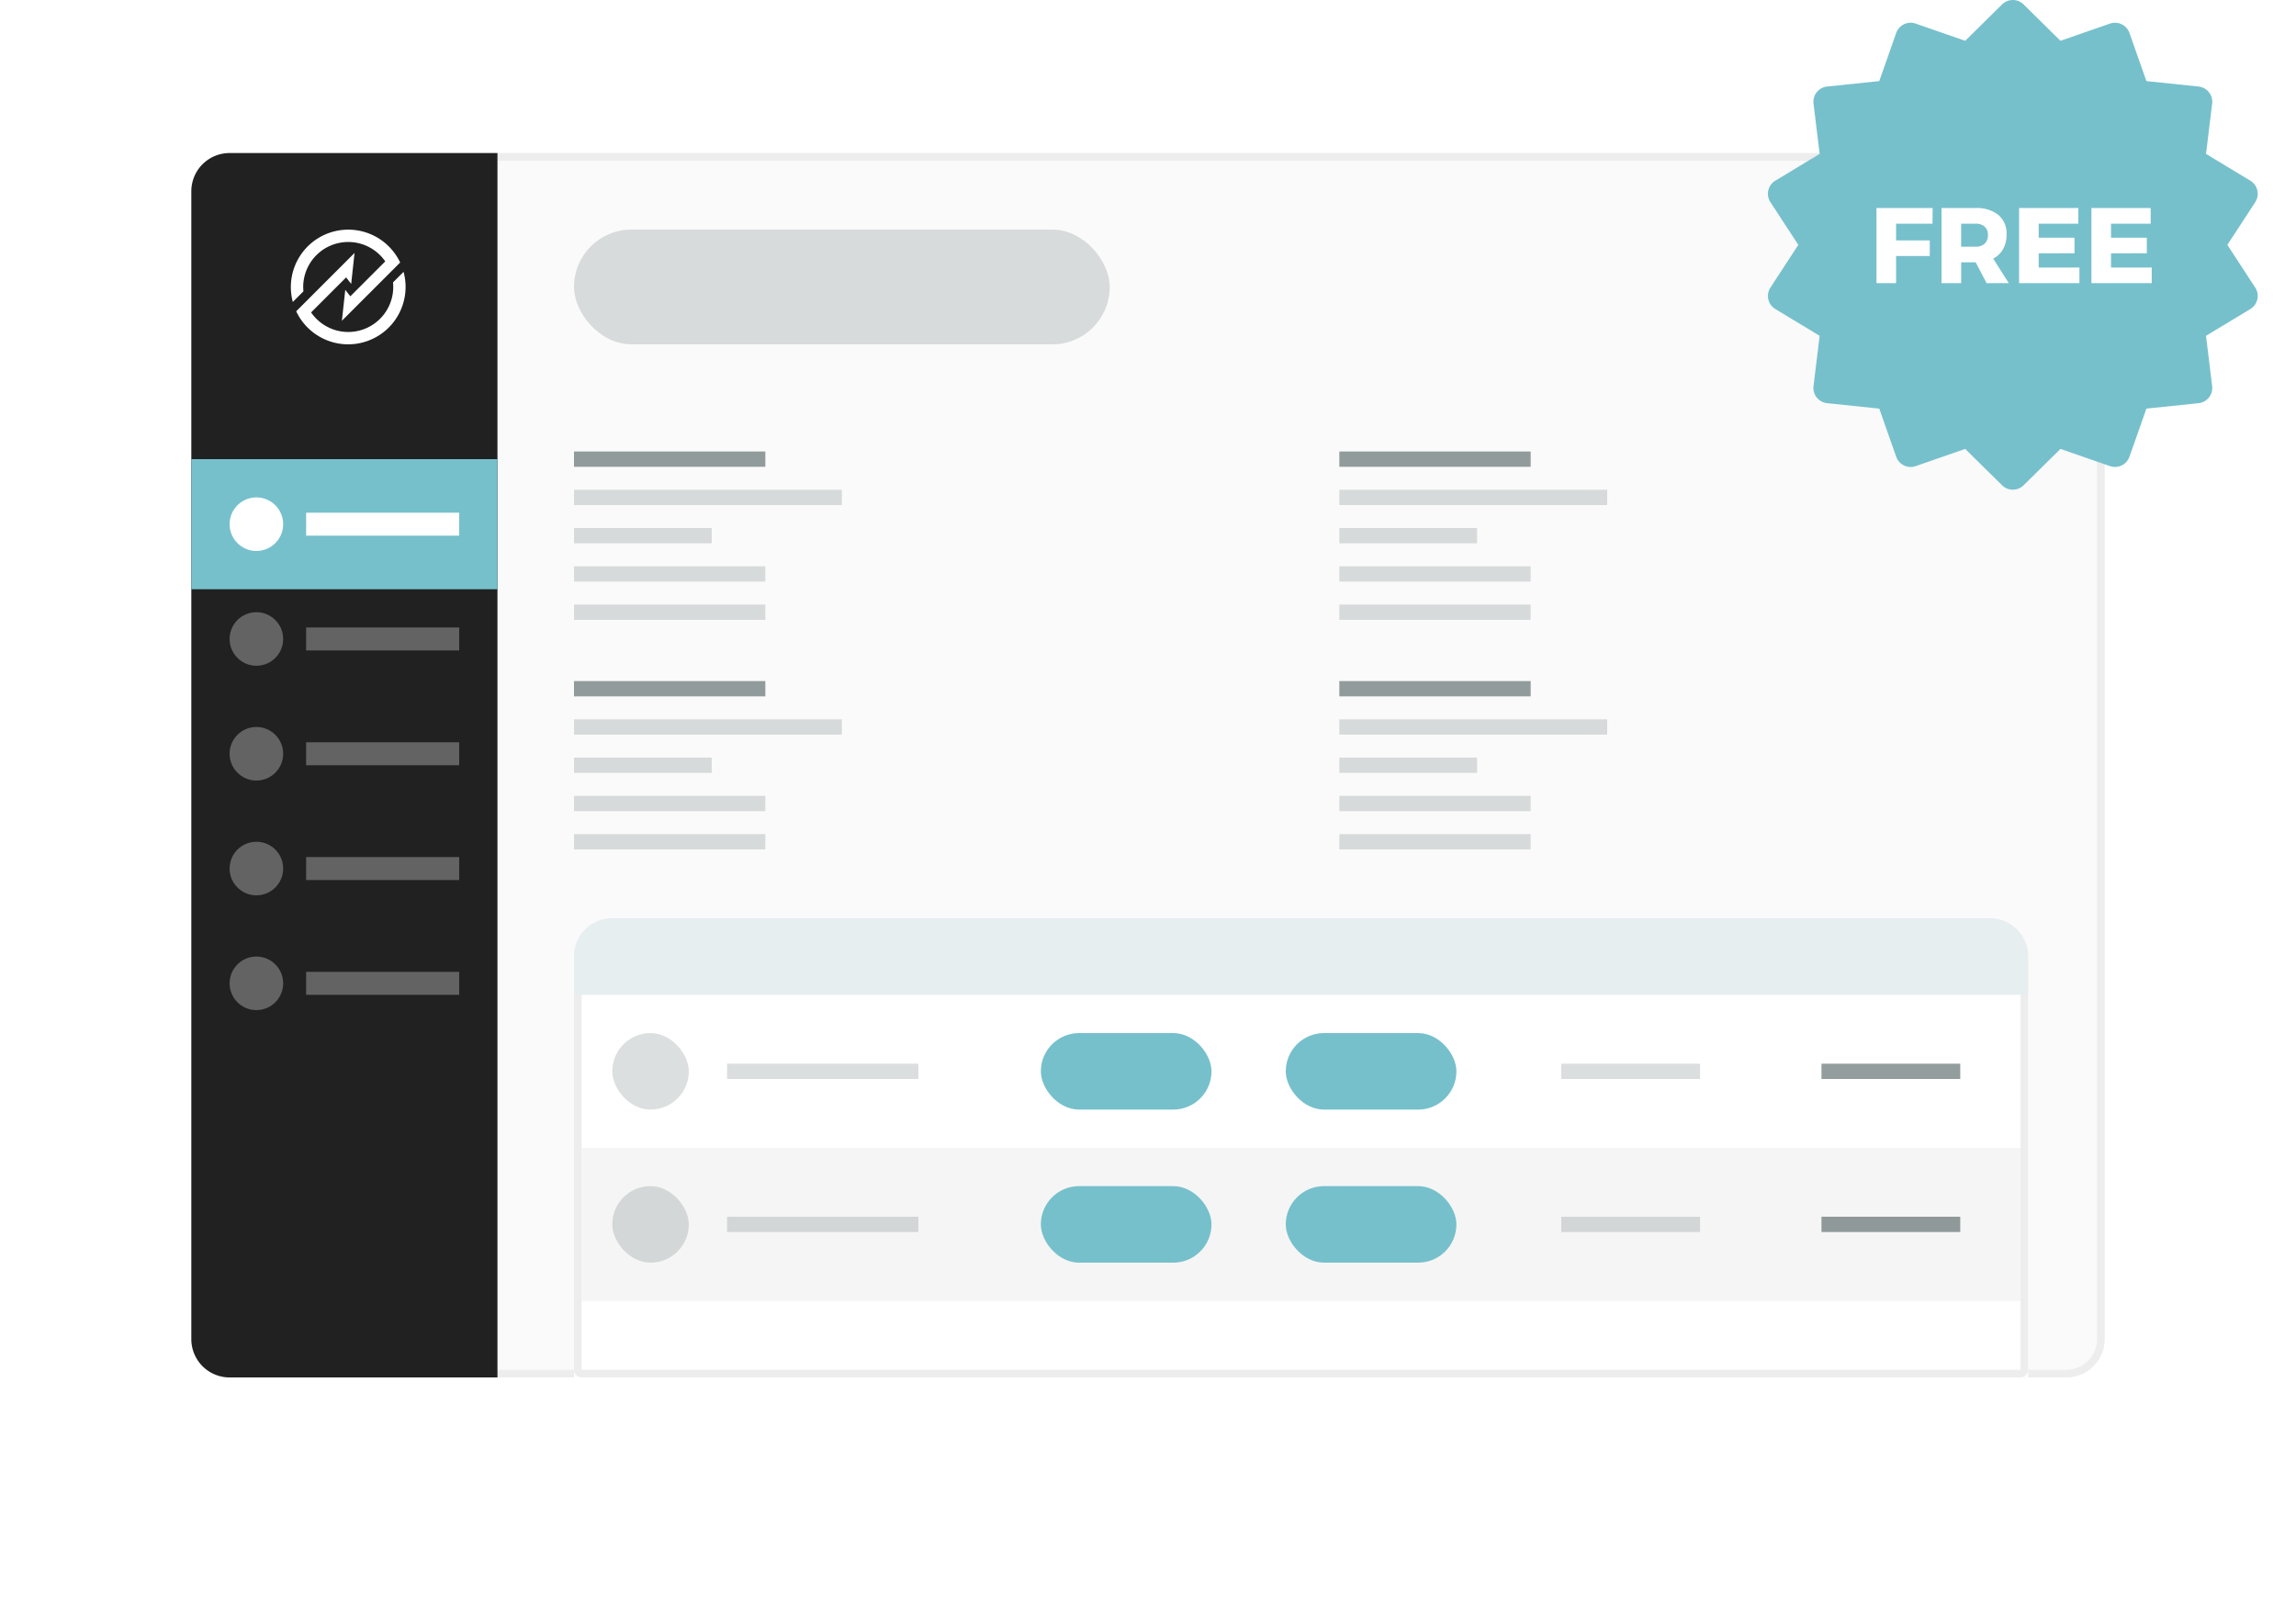 <?xml version="1.0" encoding="UTF-8"?> <svg xmlns="http://www.w3.org/2000/svg" xmlns:xlink="http://www.w3.org/1999/xlink" width="300" height="210" viewBox="0 0 300 210"><defs><filter id="Rectangle_203" x="0" y="0" width="300" height="210"><feOffset dy="5"></feOffset><feGaussianBlur stdDeviation="5" result="blur"></feGaussianBlur><feFlood flood-opacity="0.11"></feFlood><feComposite operator="in" in2="blur"></feComposite><feComposite in="SourceGraphic"></feComposite></filter></defs><g id="Group_6508" data-name="Group 6508" transform="translate(-233 -290)"><g id="Symbol_35_8" data-name="Symbol 35 – 8" transform="translate(-168 -6812)"><g transform="matrix(1, 0, 0, 1, 401, 7102)" filter="url(#Rectangle_203)"><rect id="Rectangle_203-2" data-name="Rectangle 203" width="270" height="180" rx="5" transform="translate(15 10)" fill="#fff"></rect></g><g id="Rectangle_204" data-name="Rectangle 204" transform="translate(426 7122)" fill="#fafafa" stroke="#ededed" stroke-width="1"><rect width="250" height="160" rx="5" stroke="none"></rect><rect x="0.5" y="0.5" width="249" height="159" rx="4.5" fill="none"></rect></g><path id="Rectangle_205" data-name="Rectangle 205" d="M5,0H40a0,0,0,0,1,0,0V160a0,0,0,0,1,0,0H5a5,5,0,0,1-5-5V5A5,5,0,0,1,5,0Z" transform="translate(426 7122)" fill="#212121"></path><rect id="Rectangle_206" data-name="Rectangle 206" width="40" height="17" transform="translate(426 7162)" fill="#76c0cc"></rect><g id="Group_6093" data-name="Group 6093" transform="translate(-127.976 6915.312)"><g id="Group_6078" data-name="Group 6078" transform="translate(566.976 216.688)"><path id="Path_25986" data-name="Path 25986" d="M568.594,224.188a5.882,5.882,0,0,1,10.719-3.342l-3.821,3.822-.3.3-.442.442-.66-.851-.442,4.046,2.148-2.148,4.229-4.228,1.238-1.238a7.522,7.522,0,0,0-.789-1.3q-.225-.3-.479-.575a7.5,7.5,0,0,0-12.758,7.03l1.387-1.387Q568.595,224.475,568.594,224.188Z" transform="translate(-566.976 -216.688)" fill="#fff"></path><path id="Path_25987" data-name="Path 25987" d="M596.875,295.087a5.883,5.883,0,0,1-7.57,6.222,5.917,5.917,0,0,1-3.132-2.3l3.835-3.835.3-.3.442-.442.66.851.441-4.046-2.148,2.148h0l-4.237,4.237-1.24,1.239a7.5,7.5,0,0,0,14.028-5.153Z" transform="translate(-583.524 -288.183)" fill="#fff"></path></g></g><g id="Group_6094" data-name="Group 6094"><circle id="Ellipse_1962" data-name="Ellipse 1962" cx="3.5" cy="3.5" r="3.5" transform="translate(431 7167)" fill="#fff"></circle><line id="Line_15" data-name="Line 15" x2="20" transform="translate(441 7170.5)" fill="none" stroke="#fff" stroke-width="3"></line></g><g id="Group_6099" data-name="Group 6099" opacity="0.3"><g id="Group_6095" data-name="Group 6095" transform="translate(0 15)"><circle id="Ellipse_1962-2" data-name="Ellipse 1962" cx="3.5" cy="3.5" r="3.5" transform="translate(431 7167)" fill="#fff"></circle><line id="Line_15-2" data-name="Line 15" x2="20" transform="translate(441 7170.5)" fill="none" stroke="#fff" stroke-width="3"></line></g><g id="Group_6096" data-name="Group 6096" transform="translate(0 30)"><circle id="Ellipse_1962-3" data-name="Ellipse 1962" cx="3.5" cy="3.5" r="3.5" transform="translate(431 7167)" fill="#fff"></circle><line id="Line_15-3" data-name="Line 15" x2="20" transform="translate(441 7170.5)" fill="none" stroke="#fff" stroke-width="3"></line></g><g id="Group_6097" data-name="Group 6097" transform="translate(0 45)"><circle id="Ellipse_1962-4" data-name="Ellipse 1962" cx="3.5" cy="3.5" r="3.5" transform="translate(431 7167)" fill="#fff"></circle><line id="Line_15-4" data-name="Line 15" x2="20" transform="translate(441 7170.5)" fill="none" stroke="#fff" stroke-width="3"></line></g><g id="Group_6098" data-name="Group 6098" transform="translate(0 60)"><circle id="Ellipse_1962-5" data-name="Ellipse 1962" cx="3.5" cy="3.5" r="3.5" transform="translate(431 7167)" fill="#fff"></circle><line id="Line_15-5" data-name="Line 15" x2="20" transform="translate(441 7170.5)" fill="none" stroke="#fff" stroke-width="3"></line></g></g><rect id="Rectangle_207" data-name="Rectangle 207" width="70" height="15" rx="7.5" transform="translate(476 7132)" fill="#4c5c5c" opacity="0.197"></rect><rect id="Rectangle_208" data-name="Rectangle 208" width="15" height="15" rx="7.5" transform="translate(651 7132)" fill="#4c5c5c" opacity="0.197"></rect><g id="Rectangle_209" data-name="Rectangle 209" transform="translate(476 7222)" fill="#fff" stroke="#ededed" stroke-width="1"><path d="M5,0H185a5,5,0,0,1,5,5V60a0,0,0,0,1,0,0H0a0,0,0,0,1,0,0V5A5,5,0,0,1,5,0Z" stroke="none"></path><path d="M5,.5H185A4.5,4.5,0,0,1,189.5,5V59a.5.5,0,0,1-.5.5H1A.5.5,0,0,1,.5,59V5A4.5,4.5,0,0,1,5,.5Z" fill="none"></path></g><g id="Group_6100" data-name="Group 6100"><line id="Line_16" data-name="Line 16" x2="25" transform="translate(476 7162)" fill="none" stroke="#4c5c5c" stroke-width="2" opacity="0.6"></line><line id="Line_17" data-name="Line 17" x2="35" transform="translate(476 7167)" fill="none" stroke="#4c5c5c" stroke-width="2" opacity="0.2"></line><line id="Line_18" data-name="Line 18" x2="18" transform="translate(476 7172)" fill="none" stroke="#4c5c5c" stroke-width="2" opacity="0.2"></line><line id="Line_19" data-name="Line 19" x2="25" transform="translate(476 7177)" fill="none" stroke="#4c5c5c" stroke-width="2" opacity="0.2"></line><line id="Line_20" data-name="Line 20" x2="25" transform="translate(476 7182)" fill="none" stroke="#4c5c5c" stroke-width="2" opacity="0.2"></line></g><g id="Group_6102" data-name="Group 6102" transform="translate(100)"><line id="Line_16-2" data-name="Line 16" x2="25" transform="translate(476 7162)" fill="none" stroke="#4c5c5c" stroke-width="2" opacity="0.6"></line><line id="Line_17-2" data-name="Line 17" x2="35" transform="translate(476 7167)" fill="none" stroke="#4c5c5c" stroke-width="2" opacity="0.2"></line><line id="Line_18-2" data-name="Line 18" x2="18" transform="translate(476 7172)" fill="none" stroke="#4c5c5c" stroke-width="2" opacity="0.2"></line><line id="Line_19-2" data-name="Line 19" x2="25" transform="translate(476 7177)" fill="none" stroke="#4c5c5c" stroke-width="2" opacity="0.2"></line><line id="Line_20-2" data-name="Line 20" x2="25" transform="translate(476 7182)" fill="none" stroke="#4c5c5c" stroke-width="2" opacity="0.2"></line></g><g id="Group_6101" data-name="Group 6101" transform="translate(0 30)"><line id="Line_16-3" data-name="Line 16" x2="25" transform="translate(476 7162)" fill="none" stroke="#4c5c5c" stroke-width="2" opacity="0.6"></line><line id="Line_17-3" data-name="Line 17" x2="35" transform="translate(476 7167)" fill="none" stroke="#4c5c5c" stroke-width="2" opacity="0.2"></line><line id="Line_18-3" data-name="Line 18" x2="18" transform="translate(476 7172)" fill="none" stroke="#4c5c5c" stroke-width="2" opacity="0.2"></line><line id="Line_19-3" data-name="Line 19" x2="25" transform="translate(476 7177)" fill="none" stroke="#4c5c5c" stroke-width="2" opacity="0.2"></line><line id="Line_20-3" data-name="Line 20" x2="25" transform="translate(476 7182)" fill="none" stroke="#4c5c5c" stroke-width="2" opacity="0.2"></line></g><g id="Group_6103" data-name="Group 6103" transform="translate(100 30)"><line id="Line_16-4" data-name="Line 16" x2="25" transform="translate(476 7162)" fill="none" stroke="#4c5c5c" stroke-width="2" opacity="0.6"></line><line id="Line_17-4" data-name="Line 17" x2="35" transform="translate(476 7167)" fill="none" stroke="#4c5c5c" stroke-width="2" opacity="0.2"></line><line id="Line_18-4" data-name="Line 18" x2="18" transform="translate(476 7172)" fill="none" stroke="#4c5c5c" stroke-width="2" opacity="0.2"></line><line id="Line_19-4" data-name="Line 19" x2="25" transform="translate(476 7177)" fill="none" stroke="#4c5c5c" stroke-width="2" opacity="0.2"></line><line id="Line_20-4" data-name="Line 20" x2="25" transform="translate(476 7182)" fill="none" stroke="#4c5c5c" stroke-width="2" opacity="0.2"></line></g><path id="Rectangle_210" data-name="Rectangle 210" d="M5,0H185a5,5,0,0,1,5,5v5a0,0,0,0,1,0,0H0a0,0,0,0,1,0,0V5A5,5,0,0,1,5,0Z" transform="translate(476 7222)" fill="#e6eef0"></path><rect id="Rectangle_213" data-name="Rectangle 213" width="188" height="20" transform="translate(477 7252)" fill="#f5f5f5"></rect><rect id="Rectangle_211" data-name="Rectangle 211" width="10" height="10" rx="5" transform="translate(481 7237)" fill="#4c5c5c" opacity="0.197"></rect><rect id="Rectangle_214" data-name="Rectangle 214" width="10" height="10" rx="5" transform="translate(481 7257)" fill="#4c5c5c" opacity="0.197"></rect><line id="Line_21" data-name="Line 21" x2="25" transform="translate(496 7242)" fill="none" stroke="#4c5c5c" stroke-width="2" opacity="0.2"></line><line id="Line_22" data-name="Line 22" x2="25" transform="translate(496 7262)" fill="none" stroke="#4c5c5c" stroke-width="2" opacity="0.2"></line><rect id="Rectangle_215" data-name="Rectangle 215" width="22.297" height="10" rx="5" transform="translate(537 7237)" fill="#76c0cc"></rect><rect id="Rectangle_216" data-name="Rectangle 216" width="22.297" height="10" rx="5" transform="translate(537 7257)" fill="#76c0cc"></rect><rect id="Rectangle_217" data-name="Rectangle 217" width="22.297" height="10" rx="5" transform="translate(569 7237)" fill="#76c0cc"></rect><rect id="Rectangle_218" data-name="Rectangle 218" width="22.297" height="10" rx="5" transform="translate(569 7257)" fill="#76c0cc"></rect><line id="Line_23" data-name="Line 23" x2="18.131" transform="translate(605 7242)" fill="none" stroke="#4c5c5c" stroke-width="2" opacity="0.2"></line><line id="Line_24" data-name="Line 24" x2="18.131" transform="translate(605 7262)" fill="none" stroke="#4c5c5c" stroke-width="2" opacity="0.2"></line><line id="Line_25" data-name="Line 25" x2="18.131" transform="translate(639 7242)" fill="none" stroke="#4c5c5c" stroke-width="2" opacity="0.598"></line><line id="Line_26" data-name="Line 26" x2="18.131" transform="translate(639 7262)" fill="none" stroke="#4c5c5c" stroke-width="2" opacity="0.598"></line></g><g id="Free_Icon" data-name="Free Icon"><g id="Group_6488" data-name="Group 6488" transform="translate(-2374.801 -4539.001)"><path id="Path_30918" data-name="Path 30918" d="M2898.832,4861l3.644-5.582a2,2,0,0,0-.64-2.805l-5.791-3.5.8-6.574a2,2,0,0,0-1.778-2.23l-6.812-.711-2.215-6.289a2,2,0,0,0-2.543-1.225l-6.471,2.248-4.82-4.754a2,2,0,0,0-2.809,0l-4.82,4.754-6.471-2.248a2,2,0,0,0-2.543,1.225l-2.214,6.289-6.813.711a2,2,0,0,0-1.777,2.23l.8,6.574-5.791,3.5a2,2,0,0,0-.64,2.805l3.643,5.582-3.643,5.584a2,2,0,0,0,.64,2.8l5.791,3.5-.8,6.574a2,2,0,0,0,1.777,2.23l6.813.709,2.214,6.289a2,2,0,0,0,2.543,1.227l6.471-2.248,4.82,4.752a2,2,0,0,0,2.809,0l4.82-4.752,6.471,2.248a2.006,2.006,0,0,0,2.543-1.227l2.215-6.289,6.812-.709a2,2,0,0,0,1.778-2.23l-.8-6.574,5.791-3.5a2,2,0,0,0,.64-2.8Z" fill="#76c0cc"></path></g><path id="Path_30920" data-name="Path 30920" d="M-17.815-9.814h7.336l-.014,2.044h-4.76v2.184h4.4v2.044h-4.4V0h-2.562ZM-3.423,0-4.851-2.716h-1.9V0H-9.317V-9.814h4.41a4.548,4.548,0,0,1,3.017.9A3.141,3.141,0,0,1-.819-6.37a3.87,3.87,0,0,1-.448,1.911,3.1,3.1,0,0,1-1.3,1.253L-.525,0ZM-6.755-4.76h1.862a1.726,1.726,0,0,0,1.211-.392,1.462,1.462,0,0,0,.427-1.134,1.4,1.4,0,0,0-.427-1.1A1.747,1.747,0,0,0-4.893-7.77H-6.755ZM.819-9.814H8.561V-7.77H3.381v1.834H8.057v2.03l-4.676.014v1.848H8.7V0H.819Zm9.45,0h7.742V-7.77h-5.18v1.834h4.676v2.03l-4.676.014v1.848h5.32V0H10.269Z" transform="translate(496 327)" fill="#fff"></path></g></g></svg> 